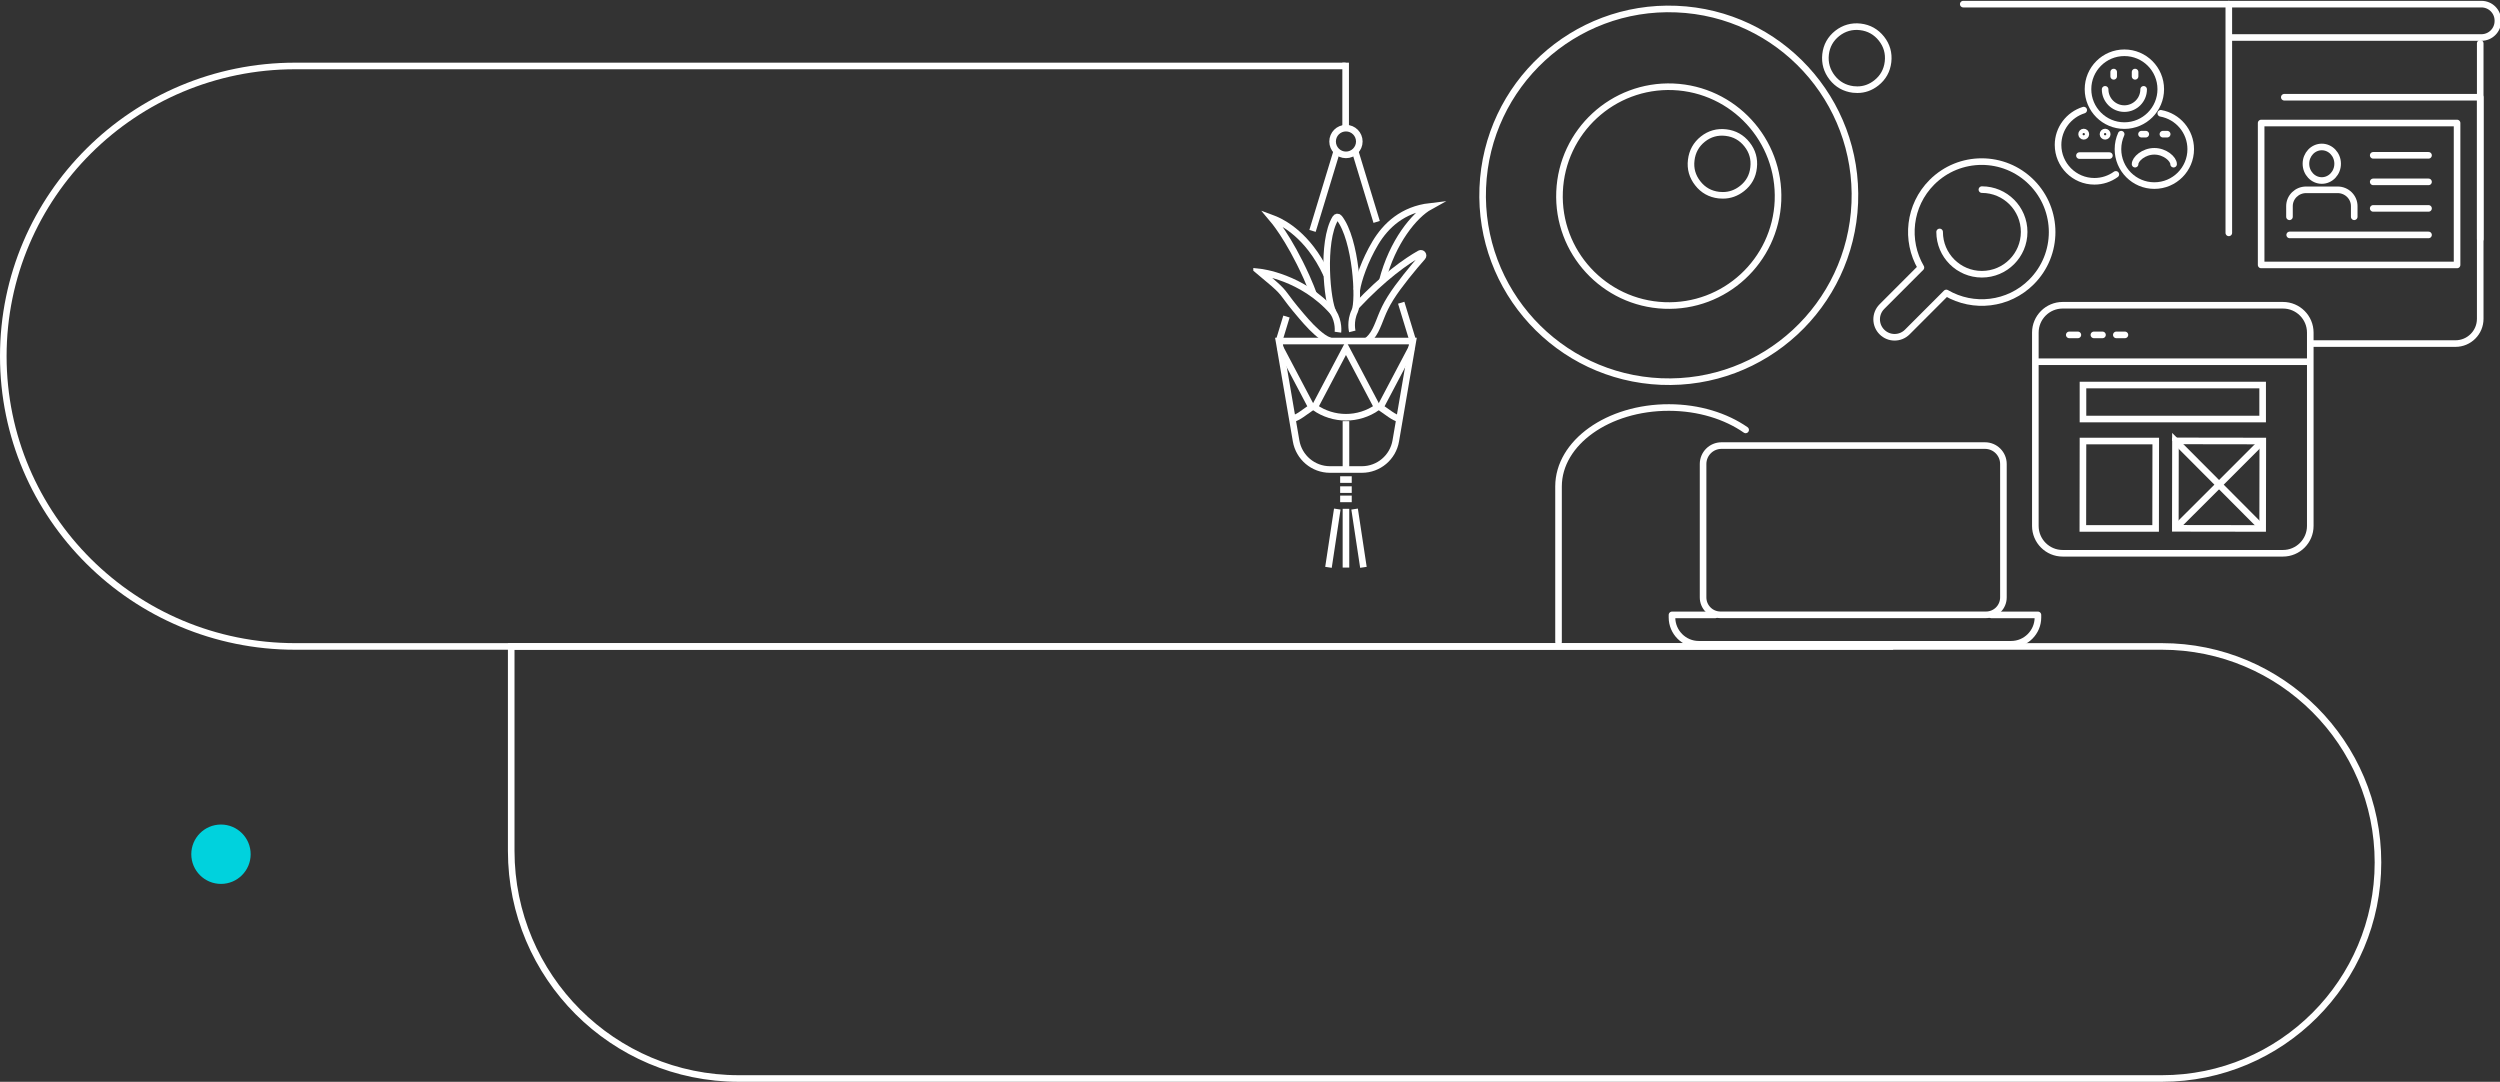 <svg width="758" height="328" viewBox="0 0 758 328" fill="none" xmlns="http://www.w3.org/2000/svg">
<rect x="0" y="0" width="758" height="328" fill="#333333" stroke="none"/>
<path d="M574 196H89.5C40.621 196 1 156.602 1 108C1 59.398 40.621 20 89.5 20H408" stroke="white" stroke-width="2" stroke-miterlimit="10"/>
<path d="M76 259C76 263.971 71.971 268 67 268C62.029 268 58 263.971 58 259C58 254.029 62.029 250 67 250C71.971 250 76 254.029 76 259Z" fill="#00D2DD"/>
<g clip-path="url(#clip0_200_830)">
<path d="M601.856 135.098H521.954C518.872 135.098 516.375 137.599 516.375 140.684V181.14C516.375 184.056 518.736 186.414 521.643 186.414H602.167C605.081 186.414 607.436 184.05 607.436 181.14V140.684C607.436 137.599 604.938 135.098 601.856 135.098Z" stroke="white" stroke-width="2" stroke-linecap="round" stroke-linejoin="round"/>
<path d="M520.034 186.44H506.947V187.213C506.947 191.687 510.6 195.344 515.07 195.344H609.778C614.248 195.344 617.901 191.687 617.901 187.213V186.44H603.77" stroke="white" stroke-width="2" stroke-linecap="round" stroke-linejoin="round"/>
<path d="M539.083 60.824C539.816 42.522 525.614 27.077 507.317 26.317C489.04 25.583 473.611 39.82 472.858 58.122C472.099 76.431 486.347 91.875 504.611 92.616C522.921 93.369 538.33 79.139 539.089 60.824M449.572 56.927C450.844 25.726 477.128 1.474 508.277 2.754C539.433 4.014 563.634 30.337 562.375 61.519C561.097 92.707 534.82 116.958 503.671 115.685C472.521 114.406 448.307 88.102 449.572 56.92" stroke="white" stroke-width="2" stroke-linecap="round" stroke-linejoin="round"/>
<path d="M529.279 130.344C523.271 126.161 515.083 123.577 506.058 123.557C487.58 123.512 472.579 134.221 472.547 147.471V194.636" stroke="white" stroke-width="2" stroke-linecap="round" stroke-linejoin="round"/>
<path d="M522.376 59.226C521.967 59.226 521.558 59.207 521.15 59.161C518.535 58.856 516.381 57.661 514.765 55.583C513.137 53.517 512.455 51.16 512.78 48.549C513.085 45.938 514.272 43.788 516.329 42.158C518.353 40.56 520.695 39.891 523.317 40.203C525.905 40.508 528.066 41.71 529.688 43.775C531.336 45.847 531.998 48.204 531.693 50.809C531.427 53.4 530.246 55.556 528.176 57.167C526.431 58.544 524.485 59.226 522.369 59.226" stroke="white" stroke-width="2" stroke-linecap="round" stroke-linejoin="round"/>
<path d="M563.141 27.194C562.719 27.194 562.317 27.168 561.876 27.122C559.294 26.798 557.146 25.603 555.524 23.537C553.902 21.465 553.234 19.108 553.513 16.51C553.805 13.899 554.992 11.769 557.049 10.126C559.112 8.515 561.474 7.839 564.075 8.145C566.677 8.45 568.825 9.664 570.46 11.723C572.095 13.795 572.75 16.153 572.452 18.757C572.147 21.368 570.966 23.518 568.903 25.141C567.17 26.512 565.237 27.194 563.148 27.194" stroke="white" stroke-width="2" stroke-linecap="round" stroke-linejoin="round"/>
<path d="M570.596 92.962L582.424 81.122C577.655 72.945 578.752 62.28 585.752 55.259C594.096 46.913 607.605 46.913 615.948 55.259C624.292 63.605 624.292 77.134 615.948 85.486C608.941 92.501 598.294 93.598 590.119 88.825L578.291 100.664C576.169 102.795 572.718 102.795 570.596 100.664C568.468 98.541 568.468 95.092 570.596 92.968V92.962Z" stroke="white" stroke-width="2" stroke-linecap="round" stroke-linejoin="round"/>
<path d="M588.095 70.321C588.095 77.407 593.83 83.148 600.909 83.148C607.987 83.148 613.723 77.407 613.723 70.321C613.723 63.235 607.987 57.493 600.909 57.493" stroke="white" stroke-width="2" stroke-linecap="round" stroke-linejoin="round"/>
<path d="M752.005 13.158V96.662C752.005 100.806 748.651 104.17 744.505 104.17H700.898" stroke="white" stroke-width="2" stroke-linecap="round" stroke-linejoin="round"/>
<path d="M676.541 11.372H752.369C755.12 11.372 757.358 9.138 757.358 6.378V6.248C757.358 3.494 755.126 1.254 752.369 1.254H595.258" stroke="white" stroke-width="2" stroke-linecap="round" stroke-linejoin="round"/>
<path d="M675.775 1.26V70.605" stroke="white" stroke-width="2" stroke-linecap="round" stroke-linejoin="round"/>
<path d="M644.113 38.082C650.205 38.082 655.143 33.139 655.143 27.041C655.143 20.943 650.205 16 644.113 16C638.022 16 633.083 20.943 633.083 27.041C633.083 33.139 638.022 38.082 644.113 38.082Z" stroke="white" stroke-width="2" stroke-linecap="round" stroke-linejoin="round"/>
<path d="M649.953 27.087C649.953 30.315 647.331 32.932 644.113 32.932C640.895 32.932 638.274 30.315 638.274 27.087" stroke="white" stroke-width="2" stroke-linecap="round" stroke-linejoin="round"/>
<path d="M640.869 21.845V23.144" stroke="white" stroke-width="2" stroke-linecap="round" stroke-linejoin="round"/>
<path d="M647.357 21.845V23.144" stroke="white" stroke-width="2" stroke-linecap="round" stroke-linejoin="round"/>
<path d="M641.518 52.871C639.701 54.19 637.443 54.969 635.03 54.969C628.937 54.969 624 50.026 624 43.928C624 38.972 627.296 34.783 631.786 33.38" stroke="white" stroke-width="2" stroke-linecap="round" stroke-linejoin="round"/>
<path d="M630.488 47.175H639.572" stroke="white" stroke-width="2" stroke-linecap="round" stroke-linejoin="round"/>
<path d="M631.786 41.33C632.144 41.33 632.435 41.039 632.435 40.68C632.435 40.322 632.144 40.031 631.786 40.031C631.428 40.031 631.137 40.322 631.137 40.68C631.137 41.039 631.428 41.33 631.786 41.33Z" stroke="white" stroke-width="2" stroke-linecap="round" stroke-linejoin="round"/>
<path d="M638.274 41.33C638.632 41.33 638.923 41.039 638.923 40.68C638.923 40.322 638.632 40.031 638.274 40.031C637.915 40.031 637.625 40.322 637.625 40.68C637.625 41.039 637.915 41.33 638.274 41.33Z" stroke="white" stroke-width="2" stroke-linecap="round" stroke-linejoin="round"/>
<path d="M655.143 34.354C660.308 35.276 664.227 39.79 664.227 45.227C664.227 51.325 659.289 56.268 653.197 56.268C647.104 56.268 642.167 51.325 642.167 45.227C642.167 43.603 642.517 42.064 643.14 40.68" stroke="white" stroke-width="2" stroke-linecap="round" stroke-linejoin="round"/>
<path d="M647.357 49.773C647.357 48.214 649.979 45.876 653.197 45.876C656.415 45.876 659.036 48.214 659.036 49.773" stroke="white" stroke-width="2" stroke-linecap="round" stroke-linejoin="round"/>
<path d="M649.304 40.68H650.602" stroke="white" stroke-width="2" stroke-linecap="round" stroke-linejoin="round"/>
<path d="M655.792 40.68H657.09" stroke="white" stroke-width="2" stroke-linecap="round" stroke-linejoin="round"/>
<path d="M752.005 72.501V29.48H692.599" stroke="white" stroke-width="2" stroke-linecap="round" stroke-linejoin="round"/>
<path d="M744.985 37.3H685.579V80.328H744.985V37.3Z" stroke="white" stroke-width="2" stroke-linecap="round" stroke-linejoin="round"/>
<path d="M703.966 54.732C706.622 54.732 708.774 52.455 708.774 49.646C708.774 46.838 706.622 44.561 703.966 44.561C701.311 44.561 699.159 46.838 699.159 49.646C699.159 52.455 701.311 54.732 703.966 54.732Z" stroke="white" stroke-width="2" stroke-linecap="round" stroke-linejoin="round"/>
<path d="M713.803 65.727V62.499C713.803 59.765 711.538 57.55 708.755 57.55H699.224C696.434 57.55 694.169 59.765 694.169 62.499V65.727" stroke="white" stroke-width="2" stroke-linecap="round" stroke-linejoin="round"/>
<path d="M719.558 47.094H736.33" stroke="white" stroke-width="2" stroke-linecap="round" stroke-linejoin="round"/>
<path d="M719.558 55.141H736.33" stroke="white" stroke-width="2" stroke-linecap="round" stroke-linejoin="round"/>
<path d="M719.558 63.188H736.33" stroke="white" stroke-width="2" stroke-linecap="round" stroke-linejoin="round"/>
<path d="M694.234 71.228H736.33" stroke="white" stroke-width="2" stroke-linecap="round" stroke-linejoin="round"/>
<path d="M617.525 109.678H700.067" stroke="white" stroke-width="2" stroke-miterlimit="10"/>
<path d="M627.4 101.54H630.008" stroke="white" stroke-width="2" stroke-miterlimit="10" stroke-linecap="round"/>
<path d="M634.868 101.54H637.476" stroke="white" stroke-width="2" stroke-miterlimit="10" stroke-linecap="round"/>
<path d="M641.667 101.54H644.276" stroke="white" stroke-width="2" stroke-miterlimit="10" stroke-linecap="round"/>
<path d="M692.191 92.551H625.402C620.826 92.551 617.116 96.264 617.116 100.845V159.46C617.116 164.041 620.826 167.754 625.402 167.754H692.191C696.767 167.754 700.476 164.041 700.476 159.46V100.845C700.476 96.264 696.767 92.551 692.191 92.551Z" stroke="white" stroke-width="2" stroke-miterlimit="10"/>
<path d="M686.034 116.744H631.559V127.051H686.034V116.744Z" stroke="white" stroke-width="2" stroke-miterlimit="10"/>
<path d="M659.601 133.679L659.56 160.184L686.038 160.225L686.079 133.72L659.601 133.679Z" stroke="white" stroke-width="2" stroke-miterlimit="10"/>
<path d="M659.594 133.721V133.682L672.817 146.951L686.033 160.227" stroke="white" stroke-width="2" stroke-miterlimit="10"/>
<path d="M686.033 133.722L672.817 146.952L659.555 160.188" stroke="white" stroke-width="2" stroke-miterlimit="10"/>
<path d="M653.586 160.227H631.52L631.559 133.721H653.625L653.586 160.227Z" stroke="white" stroke-width="2" stroke-miterlimit="10"/>
<path d="M412.921 142.353H403.254C398.174 142.353 393.839 138.69 392.977 133.682L387.792 103.397H428.382L423.198 133.682C422.342 138.69 418.001 142.353 412.921 142.353Z" stroke="white" stroke-width="2" stroke-miterlimit="10"/>
<path d="M408.094 105.489L398.595 123.505C404.298 127.512 411.896 127.512 417.593 123.505L408.094 105.489Z" stroke="white" stroke-width="2" stroke-miterlimit="10"/>
<path d="M391.848 127.071C392.808 126.739 393.736 126.265 394.599 125.661L397.667 123.505L388.169 105.495L388.156 105.521" stroke="white" stroke-width="2" stroke-miterlimit="10"/>
<path d="M428.019 105.515L428.006 105.489L418.507 123.499L421.576 125.655C422.439 126.259 423.367 126.733 424.327 127.064" stroke="white" stroke-width="2" stroke-miterlimit="10"/>
<path d="M408.094 127.694V142.353" stroke="white" stroke-width="2" stroke-miterlimit="10"/>
<path d="M406.335 145.406H409.846" stroke="white" stroke-width="2" stroke-miterlimit="10"/>
<path d="M406.335 148.452H409.846" stroke="white" stroke-width="2" stroke-miterlimit="10"/>
<path d="M406.335 151.264H409.846" stroke="white" stroke-width="2" stroke-miterlimit="10"/>
<path d="M408.094 154.271V172.086" stroke="white" stroke-width="2" stroke-miterlimit="10"/>
<path d="M405.466 154.349L402.793 172.015" stroke="white" stroke-width="2" stroke-miterlimit="10"/>
<path d="M410.715 154.349L413.388 172.015" stroke="white" stroke-width="2" stroke-miterlimit="10"/>
<path d="M414.407 103.391C415.302 102.754 416.191 101.76 416.983 100.228C418.494 97.305 418.916 94.694 421.622 90.362C424.029 86.491 428.648 80.912 431.302 77.925C431.802 77.359 431.127 76.522 430.472 76.892C426.533 79.126 419.662 83.815 411.13 92.934" stroke="white" stroke-width="2" stroke-miterlimit="10"/>
<path d="M404.227 94.655C394.839 83.874 382.07 82.49 382.07 82.49C389.408 88.602 388.247 87.888 391.309 91.83C392.068 92.804 393.087 94.071 394.566 95.798C396.545 98.117 398.654 100.475 401.145 102.254C401.807 102.728 402.54 103.098 403.332 103.391" stroke="white" stroke-width="2" stroke-miterlimit="10"/>
<path d="M410.014 100.481C410.014 100.481 409.242 97.448 410.761 94.291C412.22 91.252 411.176 72.69 406.07 66.097C405.726 65.649 405.194 65.682 404.902 66.162C400.561 73.281 402.436 91.797 404.22 94.655C406.083 97.623 405.654 100.721 405.654 100.721" stroke="white" stroke-width="2" stroke-miterlimit="10"/>
<path d="M398.264 89.206C397.778 87.894 397.135 86.225 396.143 84.01C396.123 83.958 396.097 83.913 396.078 83.867C390.641 71.82 385.826 66.396 385.638 66.175C385.781 66.228 391.776 67.975 397.499 75.379C399.153 77.522 400.795 80.146 402.254 83.341" stroke="white" stroke-width="2" stroke-miterlimit="10"/>
<path d="M411.37 87.94C411.811 84.906 413.803 79.029 417.002 73.671C420.181 68.351 425.313 63.545 433.566 62.577C428.882 65.156 422.16 73.294 419.117 85.179" stroke="white" stroke-width="2" stroke-miterlimit="10"/>
<path d="M408 39L408 19" stroke="white" stroke-width="2" stroke-miterlimit="10"/>
<path d="M408.094 46.957C410.33 46.957 412.143 45.143 412.143 42.905C412.143 40.666 410.33 38.852 408.094 38.852C405.858 38.852 404.045 40.666 404.045 42.905C404.045 45.143 405.858 46.957 408.094 46.957Z" stroke="white" stroke-width="2" stroke-miterlimit="10"/>
<path d="M405.31 45.84C405.31 45.84 400.373 62.051 397.953 70.014" stroke="white" stroke-width="2" stroke-miterlimit="10"/>
<path d="M390.057 95.974C389.045 99.293 387.799 103.397 387.799 103.397" stroke="white" stroke-width="2" stroke-miterlimit="10"/>
<path d="M417.398 67.286C415.185 60.025 410.871 45.84 410.871 45.84" stroke="white" stroke-width="2" stroke-miterlimit="10"/>
<path d="M428.382 103.391C428.382 103.391 426.28 96.487 424.846 91.784" stroke="white" stroke-width="2" stroke-miterlimit="10"/>
</g>
<path d="M155 196H655.5C691.675 196 721 225.325 721 261.5C721 297.675 691.675 327 655.5 327H224C185.892 327 155 296.108 155 258V196Z" stroke="white" stroke-width="2"/>
<defs>
<clipPath id="clip0_200_830">
<rect width="378" height="196" fill="white" transform="translate(380)"/>
</clipPath>
</defs>
</svg>
